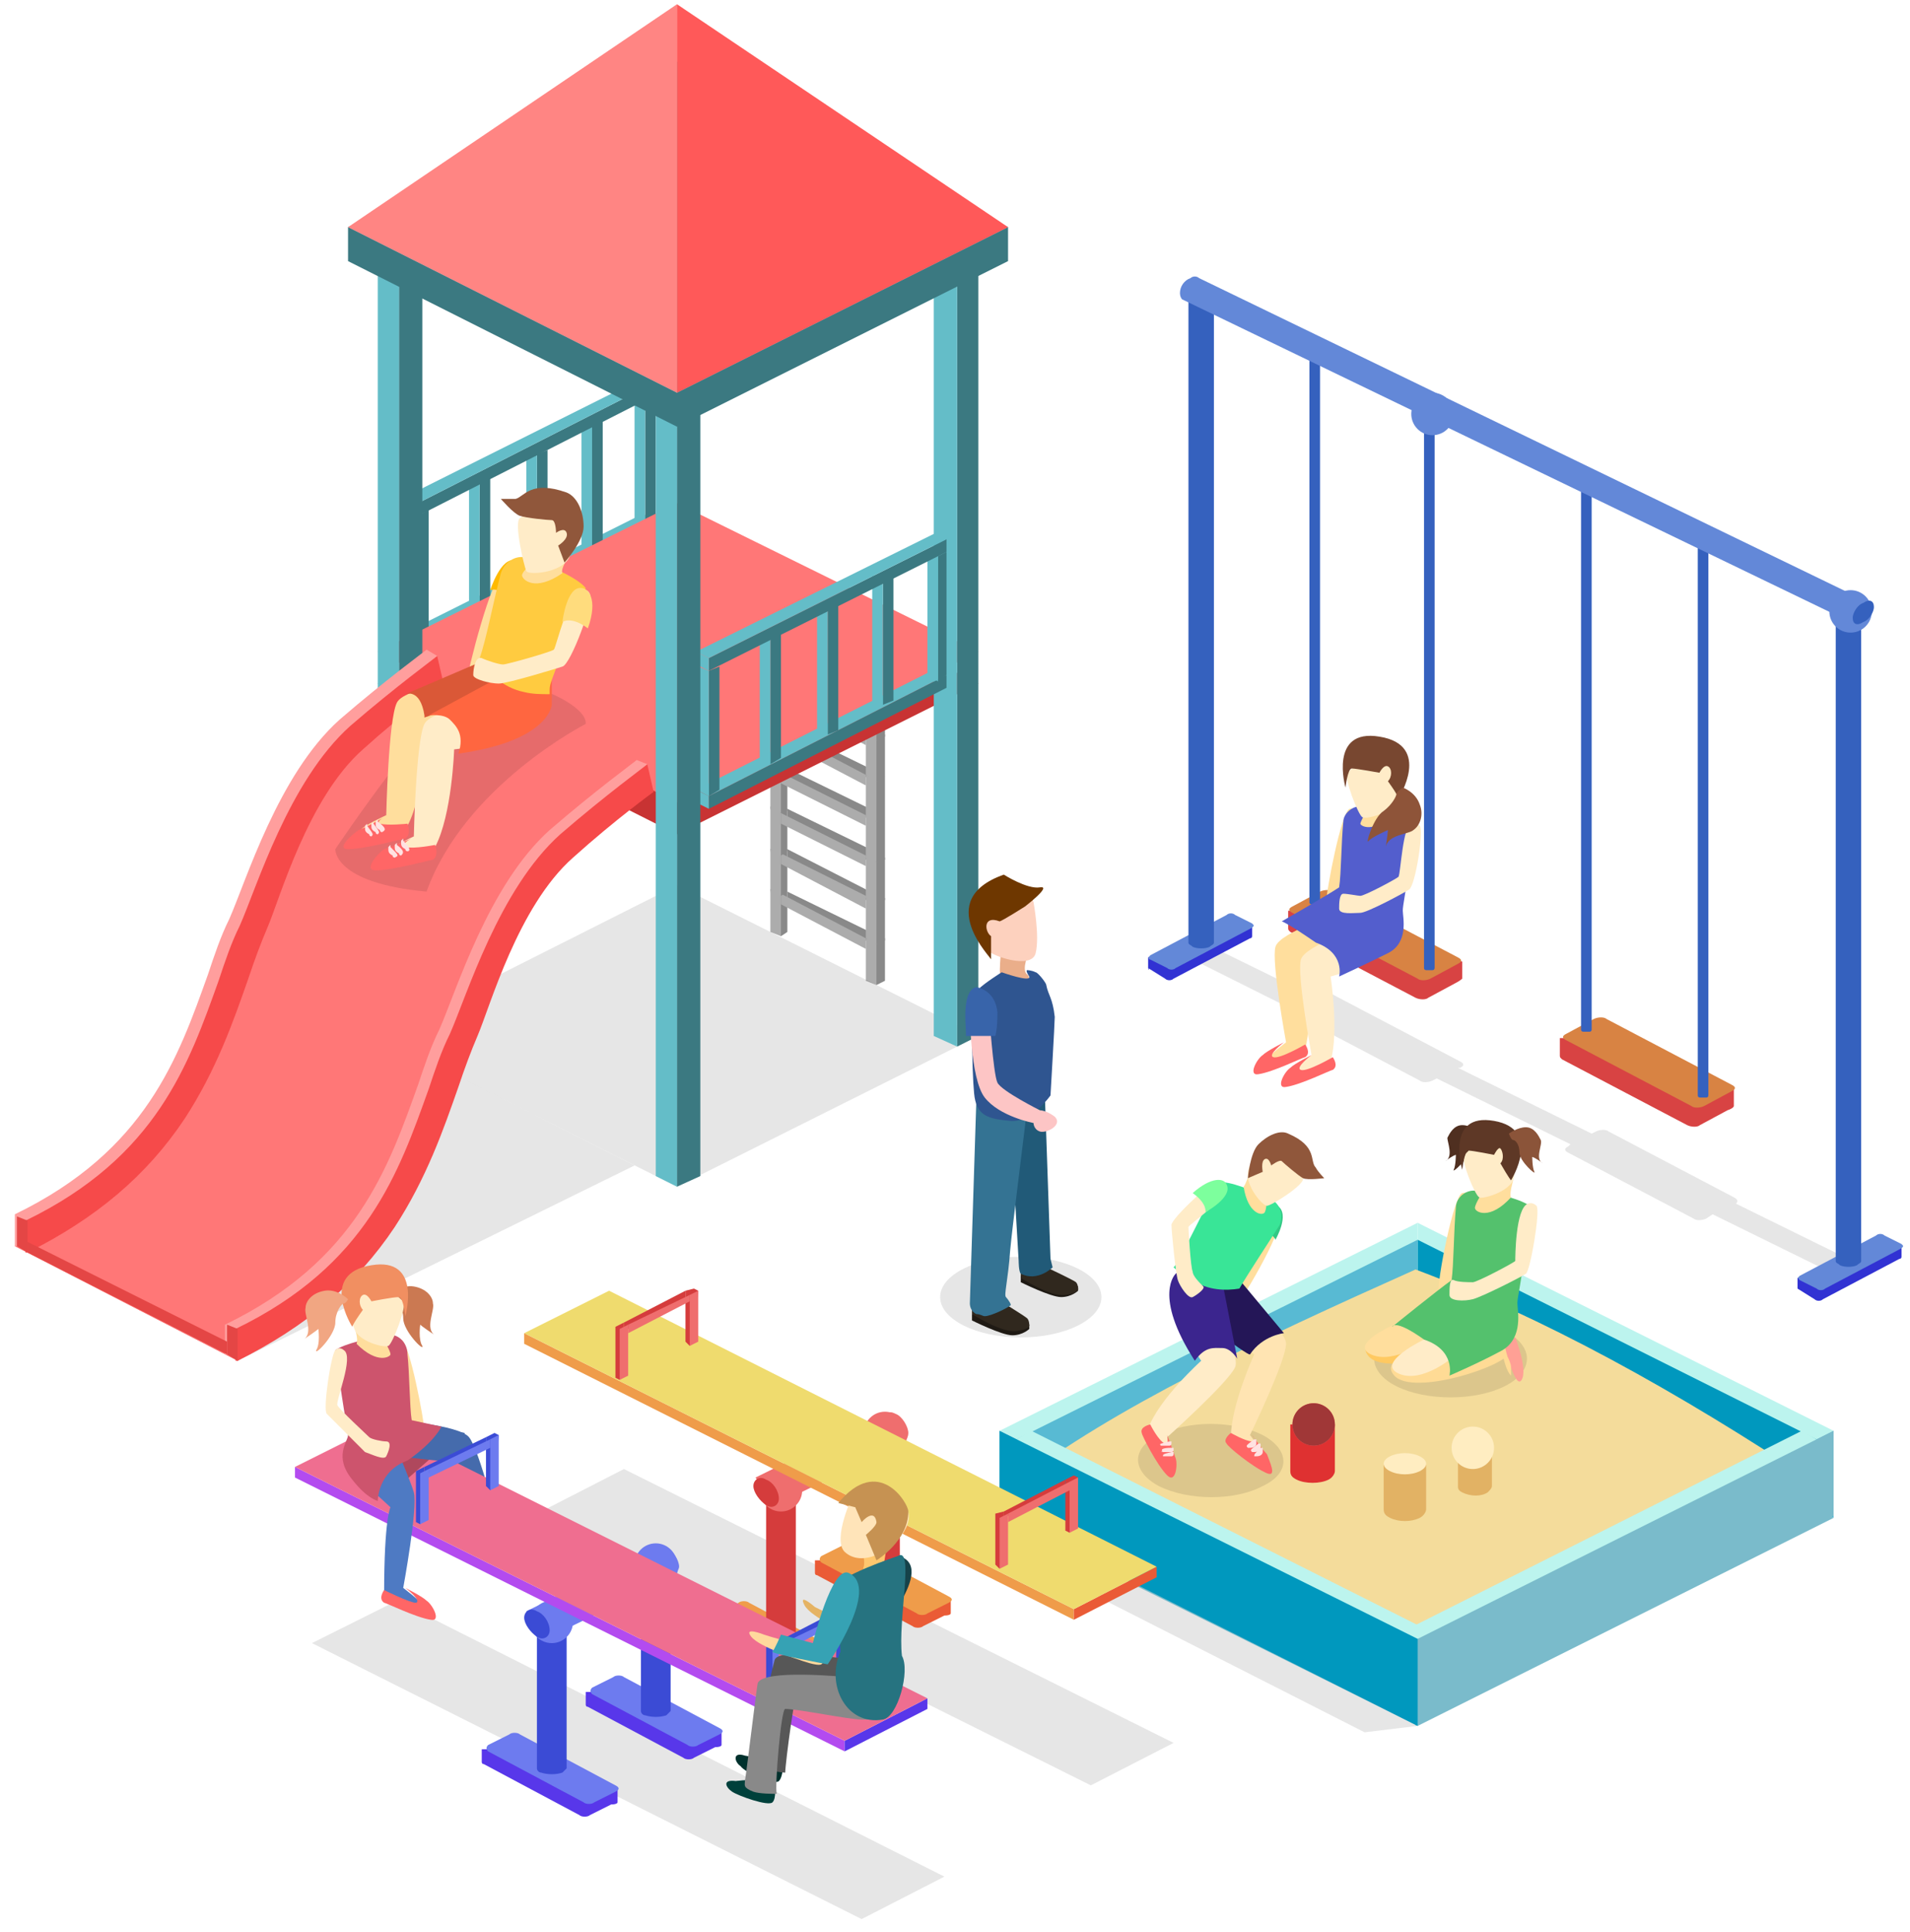 <svg xmlns="http://www.w3.org/2000/svg" width="90" height="91" viewBox="0 0 90 91">
  <g fill="none">
    <g transform="translate(54 13)">
      <g transform="translate(6 2)">
        <g transform="translate(0 26)">
          <path fill="#D84343" d="M8.9,5.1 L8.9,4.3 L2.9,1.9 L2.8,1.9 C2.6,1.8 2.3,1.8 2.2,1.9 L2.1,1.9 L0.7,1.9 L0.7,2.7 L0.7,2.7 C0.7,2.8 0.7,2.8 0.8,2.9 L6.7,6 C6.9,6.1 7.2,6.1 7.3,6 L8.6,5.3 C8.8,5.2 8.9,5.1 8.9,5.1 Z"/>
          <path fill="#D88343" d="M8.7,4.4 L7.4,5.1 C7.2,5.2 6.9,5.2 6.8,5.1 L0.9,2 C0.7,1.9 0.7,1.8 0.9,1.7 L2.2,1 C2.4,0.9 2.7,0.9 2.8,1 L8.7,4.1 C8.9,4.2 8.9,4.3 8.7,4.4 Z"/>
        </g>
        <g transform="translate(6 4)">
          <path fill="#3561BE" d="M1.6,0.5 L1.6,26.6 C1.6,26.6 1.6,26.7 1.5,26.7 C1.4,26.7 1.3,26.7 1.2,26.7 C1.2,26.7 1.1,26.7 1.1,26.6 L1.1,0.5 L1.6,0.5 Z"/>
          <ellipse cx="1.5" cy=".5" fill="#6388D8" rx="1" ry="1"/>
        </g>
        <g transform="translate(1)">
          <path fill="#3561BE" d="M1.2,1.4 L1.2,27.5 C1.2,27.5 1.2,27.6 1.1,27.6 C1,27.6 0.9,27.6 0.8,27.6 C0.8,27.6 0.7,27.6 0.7,27.5 L0.7,1.4 L1.2,1.4 Z"/>
          <path fill="#6388D8" d="M0.9,1.4 C1,1.4 1.1,1.4 1.2,1.4 C1.3,1.4 1.3,1.5 1.2,1.5 C1.1,1.5 1,1.5 0.9,1.5 C0.8,1.5 0.8,1.4 0.9,1.4 Z"/>
        </g>
      </g>
      <g transform="translate(1 8)">
        <g transform="translate(0 23)">
          <path fill="#D84343" d="M26.7,8.1 L26.7,7.3 L20.7,4.9 L20.6,4.9 C20.4,4.8 20.1,4.8 20,4.9 L19.9,4.9 L18.5,4.9 L18.5,5.7 L18.5,5.7 C18.5,5.8 18.5,5.8 18.6,5.9 L24.5,9 C24.7,9.1 25,9.1 25.1,9 L26.4,8.3 C26.7,8.2 26.7,8.1 26.7,8.1 Z"/>
          <path fill="#D88343" d="M26.6,7.4 L25.3,8.1 C25.1,8.2 24.8,8.2 24.7,8.1 L18.8,5 C18.6,4.9 18.6,4.8 18.8,4.7 L20.1,4 C20.3,3.9 20.6,3.9 20.7,4 L26.6,7.1 C26.8,7.2 26.8,7.3 26.6,7.4 Z"/>
          <path fill="#000" d="M5.8,3.5 L5.8,3.5 L0.8,1 L1.9,0.5 L7,3 L7.3,2.9 C7.5,2.8 7.8,2.8 7.9,2.9 L13.8,6 C14,6.1 14,6.2 13.8,6.3 L13.7,6.3 L20,9.4 L20.2,9.3 C20.4,9.2 20.7,9.2 20.8,9.3 L26.7,12.4 C26.9,12.5 26.9,12.6 26.8,12.7 L32.7,15.6 L31.6,16.1 L25.7,13.2 L25.4,13.4 C25.2,13.5 24.9,13.5 24.8,13.4 L18.9,10.3 C18.7,10.2 18.7,10.1 18.9,10 L19,9.9 L12.7,6.8 L12.5,6.9 C12.3,7 12,7 11.9,6.9 L6,3.8 C5.6,3.7 5.6,3.6 5.8,3.5 Z" opacity=".1"/>
        </g>
        <g transform="translate(24 3)">
          <path fill="#3561BE" d="M1.5,1.5 L1.5,27.6 C1.5,27.6 1.5,27.7 1.4,27.7 C1.3,27.7 1.2,27.7 1.1,27.7 C1.1,27.7 1,27.7 1,27.6 L1,1.5 L1.5,1.5 Z"/>
          <path fill="#6388D8" d="M1.2,1.4 C1.3,1.4 1.4,1.4 1.5,1.4 C1.6,1.4 1.6,1.5 1.5,1.5 C1.4,1.5 1.3,1.5 1.2,1.5 C1.1,1.5 1.1,1.4 1.2,1.4 Z"/>
        </g>
        <g transform="translate(19)">
          <path fill="#3561BE" d="M1,1.4 L1,27.5 C1,27.5 1,27.6 0.9,27.6 C0.8,27.6 0.7,27.6 0.6,27.6 C0.6,27.6 0.5,27.6 0.5,27.5 L0.5,1.4 L1,1.4 Z"/>
          <path fill="#6388D8" d="M0.7,1.3 C0.8,1.3 0.9,1.3 1,1.3 C1.1,1.3 1.1,1.4 1,1.4 C0.9,1.4 0.8,1.4 0.7,1.4 C0.6,1.4 0.6,1.4 0.7,1.3 Z"/>
        </g>
      </g>
      <g transform="translate(30 15)">
        <g transform="translate(0 30)">
          <path fill="#3132D3" d="M0.7,2.7 L0.7,2.2 L4.3,0.7 L4.3,0.7 C4.4,0.6 4.6,0.6 4.7,0.7 L4.7,0.7 L5.6,0.7 L5.6,1.2 L5.6,1.2 C5.6,1.2 5.6,1.3 5.5,1.3 L1.9,3.2 C1.8,3.3 1.6,3.3 1.5,3.2 L0.7,2.7 C0.7,2.8 0.7,2.7 0.7,2.7 Z"/>
          <path fill="#6388D8" d="M0.8,2.3 L1.6,2.7 C1.7,2.8 1.9,2.8 2,2.7 L5.6,0.8 C5.7,0.7 5.7,0.7 5.6,0.6 L4.8,0.2 C4.7,0.1 4.5,0.1 4.4,0.2 L0.8,2.1 C0.7,2.2 0.7,2.2 0.8,2.3 Z"/>
        </g>
        <g transform="translate(2)">
          <path fill="#3561BE" d="M1.7,0.8 L1.7,31.4 C1.7,31.5 1.6,31.5 1.5,31.6 C1.3,31.7 0.9,31.7 0.7,31.6 C0.6,31.5 0.5,31.5 0.5,31.4 L0.5,0.8 L1.7,0.8 Z"/>
          <ellipse cx="1.2" cy=".8" fill="#6388D8" rx="1" ry="1"/>
        </g>
      </g>
      <g transform="translate(0 30)">
        <path fill="#3132D3" d="M0.1,2.6 L0.1,2.1 L3.7,0.6 L3.7,0.6 C3.8,0.5 4,0.5 4.1,0.6 L4.1,0.6 L5,0.6 L5,1.1 L5,1.1 C5,1.1 5,1.2 4.9,1.2 L1.3,3.1 C1.2,3.2 1,3.2 0.9,3.1 L0.1,2.6 C0.2,2.7 0.1,2.7 0.1,2.6 Z"/>
        <path fill="#6388D8" d="M0.2,2.2 L1,2.6 C1.1,2.7 1.3,2.7 1.4,2.6 L5,0.7 C5.1,0.6 5.1,0.6 5,0.5 L4.2,0.1 C4.1,0 3.9,0 3.8,0.1 L0.2,2 C0.1,2.1 0.1,2.2 0.2,2.2 Z"/>
      </g>
      <g transform="translate(2)">
        <path fill="#3561BE" d="M1.2,0.8 L1.2,31.4 C1.2,31.5 1.1,31.5 1,31.6 C0.8,31.7 0.4,31.7 0.2,31.6 C0.1,31.5 0,31.5 0,31.4 L0,0.8 L1.2,0.8 Z"/>
        <path fill="#6388D8" d="M0.2,0.6 C0.4,0.5 0.8,0.5 1,0.6 C1.2,0.7 1.2,0.9 1,1 C0.8,1.1 0.4,1.1 0.2,1 C0,0.9 0,0.7 0.2,0.6 Z"/>
      </g>
      <g transform="translate(1)">
        <path fill="#6388D8" d="M0.6,0.8 C0.6,0.5 0.8,0.2 1.1,0.1 C1.2,-1.13683368e-13 1.4,-1.13683368e-13 1.5,0.1 L1.5,0.1 L33.1,15.4 L32.4,16.4 L0.7,1.1 L0.7,1.1 C0.7,1.1 0.6,1 0.6,0.8 Z"/>
        <path fill="#3561BE" d="M32.3,16.1 C32.3,16.4 32.5,16.5 32.8,16.3 C33.1,16.2 33.3,15.8 33.3,15.6 C33.3,15.3 33.1,15.2 32.8,15.4 C32.5,15.5 32.3,15.9 32.3,16.1 Z"/>
      </g>
      <g transform="translate(5 21)">
        <path fill="#FFDE9D" d="M4.6,4.1 C4.2,4.2 3.5,8 3.5,8.4 C3.6,8.8 4,9.3 4,9.3 C4,9.3 6.7,3.7 4.6,4.1 Z"/>
        <g transform="translate(0 9)">
          <path fill="#FFDE9D" d="M3.2,2.2 L2.5,2.4 C2.5,2.4 2.9,5 2.5,6.4 C1.6,6.9 0.7,7.1 0.7,6.9 C0.8,6.7 1.6,6.1 1.6,6.1 C1.6,6.1 0.9,2.3 1.1,1.6 C1.3,0.9 4.2,1.13686838e-13 4.2,1.13686838e-13 L3.2,2.2 Z"/>
          <path fill="#F66" d="M2.5,6.2 C2.5,6.2 2.8,6.6 2.5,6.8 C2.4,6.8 1,7.5 0.3,7.6 C-0.2,7.7 0.2,6.9 0.5,6.7 C0.7,6.5 1.5,6.1 1.5,6.1 C1.5,6.1 0.7,6.7 1,6.8 C1.3,6.9 2.5,6.2 2.5,6.2 Z"/>
        </g>
        <g transform="translate(1 9)">
          <path fill="#FFECC8" d="M3.4,2.8 L2.7,3 C2.7,3 3.1,5.6 2.7,7 C1.8,7.5 0.9,7.7 0.9,7.5 C1,7.3 1.8,6.7 1.8,6.7 C1.8,6.7 1.1,2.9 1.3,2.2 C1.5,1.5 4.4,0.6 4.4,0.6 L3.4,2.8 Z"/>
          <path fill="#F66" d="M2.8,6.8 C2.8,6.8 3.1,7.2 2.8,7.4 C2.7,7.4 1.3,8.1 0.6,8.2 C0.1,8.3 0.5,7.5 0.8,7.3 C1,7.1 1.8,6.7 1.8,6.7 C1.8,6.7 1,7.3 1.3,7.4 C1.6,7.5 2.8,6.8 2.8,6.8 Z"/>
        </g>
        <path fill="#535ECD" d="M5.2,4 C6,4.1 7.3,4.4 7.7,4.7 C7.2,8.4 7.1,8.6 7.1,8.9 C7.1,9.2 7.4,10.4 6.4,10.9 C5.4,11.4 4.1,12 4.1,12 C4.1,12 4.4,10.9 3,10.4 C1.7,9.5 1.4,9.4 1.4,9.4 C1.4,9.4 3.5,8.2 4.1,7.8 C4.2,7.2 4.2,5.6 4.3,4.7 C4.3,4.3 4.8,3.9 5.2,4 Z"/>
        <path fill="#FFDE9D" d="M6.8,3.5 C6.8,3.5 6.6,4.1 6.7,4.3 C5.7,5.3 5.1,4.9 5.1,4.8 C5.1,4.7 5.5,4 5.5,4 L5.4,3.1 L6.8,3.5 Z"/>
        <path fill="#FFECC8" d="M4.5,2.4 C4.3,2.6 5,4.4 5.2,4.5 C5.4,4.6 6.6,4.3 6.8,3.7 C7.1,3 7.2,-0.2 4.5,2.4 Z"/>
        <path fill="#784730" d="M6,2.4 C6,2.4 6.2,2 6.4,2.1 C6.6,2.2 6.6,2.6 6.4,2.8 C6.9,3.5 6.9,3.6 6.9,3.6 C6.9,3.6 8.5,1.1 6,0.7 C3.6,0.3 4.4,3.1 4.4,3.1 C4.4,3.1 4.5,2.2 4.7,2.2 C4.9,2.2 6,2.4 6,2.4 Z"/>
        <path fill="#FFECC8" d="M7.5,4.8 C7.5,4.8 7.7,4.7 7.9,4.9 C8.1,5.1 7.7,7.7 7.4,7.9 C7.1,8.1 5.4,9 5.1,9 C4.8,9 4.1,9.1 4.1,8.8 C4.1,8.6 4.1,8.1 4.3,8.1 C4.5,8.1 5,8.2 5.1,8.2 C5.3,8.2 6.8,7.4 6.9,7.3 C7,7.1 7.1,4.9 7.5,4.8 Z"/>
        <path fill="#8E5439" d="M7.1,3.1 C7.1,3.1 7.7,3.3 7.9,3.9 C8.1,4.4 7.9,4.9 7.6,5.1 C7.4,5.3 6.4,5.3 6.3,5.9 C6.4,5.2 6.4,5.1 6.4,5.1 C6.4,5.1 5.7,5.4 5.5,5.6 C5.3,5.9 5.7,4.5 6.2,4.2 C6.6,3.9 6.8,3.5 6.8,3.4 C6.8,3.3 7.1,3.1 7.1,3.1 Z"/>
      </g>
    </g>
    <g transform="translate(36 26)">
      <g transform="translate(0 15)">
        <g fill="#898989">
          <polygon points="5.2 5 5.3 5.4 5.7 5.2 5.7 3.2 5.2 3"/>
          <polygon points=".6 2.7 .8 3.1 1.1 2.9 1.1 1 .6 .7 .3 .9"/>
          <polygon points="1.1 1 1.1 1.5 5.2 3.5 5.2 3"/>
        </g>
        <g fill="#ACACAC">
          <polygon points="4.8 5.2 5.3 5.4 5.3 3.4 4.8 3.2"/>
          <polygon points=".3 2.9 .8 3.1 .8 1.1 .3 .9"/>
          <polygon points=".8 1.1 .8 1.6 4.8 3.7 4.8 3.2"/>
        </g>
      </g>
      <g transform="translate(0 13)">
        <g fill="#898989">
          <polygon points="5.2 5.1 5.3 5.5 5.7 5.3 5.7 3.3 5.2 3.1"/>
          <polygon points=".6 2.8 .8 3.2 1.1 3 1.1 1 .6 .8 .3 1"/>
          <polygon points="1.1 1 1.1 1.5 5.2 3.6 5.2 3.1"/>
        </g>
        <g fill="#ACACAC" transform="translate(0 1)">
          <polygon points="4.8 4.2 5.3 4.5 5.3 2.5 4.8 2.2"/>
          <polygon points=".3 1.9 .8 2.2 .8 .2 .3 0"/>
          <polygon points=".8 .2 .8 .7 4.8 2.8 4.8 2.2"/>
        </g>
      </g>
      <g transform="translate(0 11)">
        <g fill="#898989">
          <polygon points="5.2 5.1 5.3 5.6 5.7 5.4 5.7 3.4 5.2 3.1"/>
          <polygon points=".6 2.8 .8 3.3 1.1 3.1 1.1 1.1 .6 .9 .3 1"/>
          <polygon points="1.1 1.1 1.1 1.6 5.2 3.7 5.2 3.1"/>
        </g>
        <g fill="#ACACAC" transform="translate(0 1)">
          <polygon points="4.8 4.3 5.3 4.6 5.3 2.6 4.8 2.3"/>
          <polygon points=".3 2 .8 2.3 .8 .3 .3 0"/>
          <polygon points=".8 .3 .8 .8 4.8 2.8 4.8 2.3"/>
        </g>
      </g>
      <g transform="translate(0 9)">
        <g fill="#898989">
          <polygon points="5.2 5.2 5.3 5.6 5.7 5.5 5.7 3.5 5.2 3.2"/>
          <polygon points=".6 2.9 .8 3.3 1.1 3.2 1.1 1.2 .6 .9 .3 1.1"/>
          <polygon points="1.1 1.2 1.1 1.7 5.2 3.7 5.2 3.2"/>
        </g>
        <g fill="#ACACAC" transform="translate(0 1)">
          <polygon points="4.8 4.4 5.3 4.6 5.3 2.7 4.8 2.4"/>
          <polygon points=".3 2.1 .8 2.3 .8 .4 .3 .1"/>
          <polygon points=".8 .4 .8 .9 4.8 2.9 4.8 2.4"/>
        </g>
      </g>
      <g transform="translate(0 8)">
        <g fill="#898989">
          <polygon points="5.2 4.3 5.3 4.7 5.7 4.5 5.7 2.6 5.2 2.3"/>
          <polygon points=".6 2 .8 2.4 1.1 2.3 1.1 .3 .6 0 .3 .2"/>
          <polygon points="1.1 .3 1.1 .8 5.2 2.8 5.2 2.3"/>
        </g>
        <g fill="#ACACAC">
          <polygon points="4.8 4.5 5.3 4.7 5.3 2.7 4.8 2.5"/>
          <polygon points=".3 2.2 .8 2.4 .8 .4 .3 .2"/>
          <polygon points=".8 .4 .8 .9 4.8 3 4.8 2.5"/>
        </g>
      </g>
      <g transform="translate(0 6)">
        <g fill="#898989">
          <polygon points="5.2 4.4 5.3 4.8 5.7 4.6 5.7 2.6 5.2 2.4"/>
          <polygon points=".6 2.1 .8 2.5 1.1 2.3 1.1 .3 .6 .1 .3 .3"/>
          <polygon points="1.1 .3 1.1 .9 5.2 2.9 5.2 2.4"/>
        </g>
        <g fill="#ACACAC">
          <polygon points="4.8 4.5 5.3 4.8 5.3 2.8 4.8 2.6"/>
          <polygon points=".3 2.2 .8 2.5 .8 .5 .3 .3"/>
          <polygon points=".8 .5 .8 1 4.8 3.1 4.8 2.6"/>
        </g>
      </g>
      <g transform="translate(0 4)">
        <g fill="#898989">
          <polygon points="5.2 4.4 5.3 4.9 5.7 4.7 5.7 2.7 5.2 2.5"/>
          <polygon points=".6 2.2 .8 2.6 1.1 2.4 1.1 .4 .6 .2 .3 .3"/>
          <polygon points="1.1 .4 1.1 .9 5.2 3 5.2 2.5"/>
        </g>
        <g fill="#ACACAC">
          <polygon points="4.8 4.6 5.3 4.9 5.3 2.9 4.8 2.6"/>
          <polygon points=".3 2.3 .8 2.6 .8 .6 .3 .3"/>
          <polygon points=".8 .6 .8 1.1 4.8 3.1 4.8 2.6"/>
        </g>
      </g>
      <g transform="translate(0 2)">
        <g fill="#898989">
          <polygon points="5.2 4.5 5.3 4.9 5.7 4.8 5.7 2.8 5.2 2.5"/>
          <polygon points=".6 2.2 .8 2.7 1.1 2.5 1.1 .5 .6 .2 .3 .4"/>
          <polygon points="1.1 .5 1.1 1 5.2 3 5.2 2.5"/>
        </g>
        <g fill="#ACACAC">
          <polygon points="4.8 4.7 5.3 4.9 5.3 3 4.8 2.7"/>
          <polygon points=".3 2.4 .8 2.7 .8 .7 .3 .4"/>
          <polygon points=".8 .7 .8 1.2 4.8 3.2 4.8 2.7"/>
        </g>
      </g>
      <g fill="#898989">
        <polygon points="5.2 4.6 5.3 5 5.7 4.8 5.7 2.9 5.2 2.6"/>
        <polygon points=".6 2.3 .8 2.7 1.1 2.6 1.1 .6 .6 .3 .3 .5"/>
        <polygon points="1.1 .6 1.1 1.1 5.2 3.1 5.2 2.6"/>
      </g>
      <g fill="#ACACAC">
        <polygon points="4.8 4.8 5.3 5 5.3 3 4.8 2.8"/>
        <polygon points=".3 2.5 .8 2.7 .8 .7 .3 .5"/>
        <polygon points=".8 .7 .8 1.3 4.8 3.3 4.8 2.8"/>
      </g>
    </g>
    <polygon fill="#000" points="11.2 64.1 29.9 54.9 19.4 49.6 .8 58.7" opacity=".1"/>
    <g transform="translate(18 17)">
      <g transform="translate(0 7)">
        <polygon fill="#3B7981" points="1.7 6.7 12.9 1.1 12.9 .5 1.7 6.1"/>
        <polygon fill="#64BDC8" points="12.9 .5 1.7 6.1 1.1 5.8 12.3 .2"/>
        <polygon fill="#64BDC8" points="1.1 5.8 1.1 6.4 1.7 6.7 1.7 6.1"/>
      </g>
      <g transform="translate(0 7)">
        <polygon fill="#3B7981" points="1.7 6.1 2.2 5.9 2.2 0 1.7 .3"/>
        <polygon fill="#64BDC8" points="1.2 5.9 1.7 6.1 1.7 .3 1.2 0"/>
      </g>
      <g transform="translate(11 1)">
        <polygon fill="#3B7981" points="1.4 6.7 1.9 6.5 1.9 .6 1.4 .9"/>
        <polygon fill="#64BDC8" points=".9 6.5 1.4 6.7 1.4 .9 .9 .6"/>
      </g>
      <g transform="translate(9 2)">
        <polygon fill="#3B7981" points=".9 6.9 1.4 6.7 1.4 .8 .9 1"/>
        <polygon fill="#64BDC8" points=".4 6.7 .9 6.9 .9 1 .4 .8"/>
      </g>
      <g transform="translate(6 4)">
        <polygon fill="#3B7981" points="1.3 6.3 1.8 6 1.8 .2 1.3 .4"/>
        <polygon fill="#64BDC8" points=".8 6 1.3 6.3 1.3 .4 .8 .2"/>
      </g>
      <g transform="translate(3 5)">
        <polygon fill="#3B7981" points="1.6 6.6 2.1 6.4 2.1 .5 1.6 .7"/>
        <polygon fill="#64BDC8" points="1.1 6.4 1.6 6.6 1.6 .7 1.1 .5"/>
      </g>
      <polygon fill="#3B7981" points="1.7 7.3 12.9 1.6 12.9 1 1.7 6.7"/>
      <polygon fill="#64BDC8" points="12.9 1 1.7 6.7 1.1 6.4 12.3 .8"/>
      <polygon fill="#64BDC8" points="1.1 6.4 1.1 7 1.7 7.3 1.7 6.7"/>
    </g>
    <polygon fill="#000" points="17.8 48.8 31.9 55.9 46.1 48.8 31.9 41.7" opacity=".1"/>
    <g transform="translate(17 23)">
      <polygon fill="#C83333" points=".8 9.2 14.9 16.3 29.1 9.2 14.9 2.1"/>
      <polygon fill="#F77" points=".8 7.7 14.9 14.8 29.1 7.7 14.9 .7"/>
    </g>
    <g transform="translate(44 11)">
      <polygon fill="#3B7981" points="1.1 38.3 2.1 37.8 2.1 .8 1.1 1.3"/>
      <polygon fill="#C6EFDD" points="0 .8 1.1 1.3 2.1 .8 1.1 .2"/>
      <polygon fill="#64BDC8" points="0 37.8 1.1 38.3 1.1 1.3 0 .8"/>
    </g>
    <g transform="translate(32 25)">
      <g transform="translate(0 6)">
        <polygon fill="#3B7981" points="1.4 7.1 12.6 1.4 12.6 .8 1.4 6.5"/>
        <polygon fill="#64BDC8" points="12.6 .8 1.4 6.5 .8 6.2 12.1 .5"/>
        <polygon fill="#64BDC8" points=".8 6.2 .8 6.8 1.4 7.1 1.4 6.5"/>
      </g>
      <g transform="translate(0 6)">
        <polygon fill="#3B7981" points="1.4 6.5 1.9 6.2 1.9 .4 1.4 .6"/>
        <polygon fill="#64BDC8" points=".9 6.2 1.4 6.5 1.4 .6 .9 .4"/>
      </g>
      <g transform="translate(11 1)">
        <polygon fill="#3B7981" points="1.2 6.1 1.6 5.8 1.6 0 1.2 .2"/>
        <polygon fill="#64BDC8" points=".7 5.8 1.2 6.1 1.2 .2 .7 0"/>
      </g>
      <g transform="translate(8 2)">
        <polygon fill="#3B7981" points="1.6 6.2 2.1 6 2.1 .1 1.6 .4"/>
        <polygon fill="#64BDC8" points="1.1 6 1.6 6.2 1.6 .4 1.1 .1"/>
      </g>
      <g transform="translate(6 3)">
        <polygon fill="#3B7981" points="1 6.6 1.5 6.4 1.5 .5 1 .7"/>
        <polygon fill="#64BDC8" points=".5 6.4 1 6.6 1 .7 .5 .5"/>
      </g>
      <g transform="translate(3 4)">
        <polygon fill="#3B7981" points="1.3 7 1.8 6.7 1.8 .8 1.3 1.1"/>
        <polygon fill="#64BDC8" points=".8 6.7 1.3 7 1.3 1.1 .8 .8"/>
      </g>
      <polygon fill="#3B7981" points="1.4 6.6 12.6 1 12.6 .4 1.4 6"/>
      <polygon fill="#64BDC8" points="12.6 .4 1.4 6 .8 5.7 12.1 .1"/>
      <polygon fill="#64BDC8" points=".8 5.7 .8 6.3 1.4 6.6 1.4 6"/>
    </g>
    <g transform="translate(30 17)">
      <polygon fill="#3B7981" points="1.9 38.9 3 38.4 3 1.3 1.9 1.9"/>
      <polygon fill="#C6EFDD" points=".9 1.3 1.9 1.9 3 1.3 1.9 .8"/>
      <polygon fill="#64BDC8" points=".9 38.4 1.9 38.9 1.9 1.9 .9 1.3"/>
    </g>
    <g transform="translate(17 11)">
      <polygon fill="#3B7981" points="1.8 38.3 2.9 37.8 2.9 .8 1.8 1.3"/>
      <polygon fill="#C6EFDD" points=".8 .8 1.8 1.3 2.9 .8 1.8 .2"/>
      <polygon fill="#64BDC8" points=".8 37.8 1.8 38.3 1.8 1.3 .8 .8"/>
    </g>
    <g transform="translate(0 30)">
      <path fill="#F77" d="M11.2,34.1 L0.7,28.7 C0.7,28.7 7.5,24.2 8.9,20.2 C10.2,16.2 11.5,6.1 20.4,1.9 C30.6,6.9 30.6,6.9 30.6,6.9 C30.6,6.9 27.5,8.7 25.3,11.6 C23.7,13.7 23.1,16.9 22.4,18.4 C20.5,22 18.5,27.8 17.5,28.6 C16.5,29.6 11.2,34.1 11.2,34.1 Z"/>
      <path fill="#F77" d="M11.2,34.1 L0.7,28.7 C0.7,28.7 7.5,24.2 8.9,20.2 C10.2,16.2 11.5,6.1 20.4,1.9 C30.6,6.9 30.6,6.9 30.6,6.9 C30.6,6.9 27.6,8.5 25.5,11.4 C23.9,13.5 23.2,16.9 22.4,18.4 C20.5,22 18.5,27.8 17.5,28.6 C16.5,29.6 11.2,34.1 11.2,34.1 Z"/>
      <path fill="#FF9E9D" d="M10.7,33.8 C13.9,32.2 16.3,30.2 18.1,27.5 C19.6,25.2 20.4,22.9 21.1,20.9 C21.4,20 21.7,19.2 22,18.5 C22.6,17.1 23.9,12.4 26.5,10.1 C28.5,8.3 30.3,7 30.3,7 L30.5,6 L30,5.8 C29.9,5.9 28.1,7.2 25.9,9.1 C23,11.7 21.5,16.7 20.7,18.5 C20.3,19.3 20,20.2 19.7,21.1 C18.3,25 16.8,29.4 10.6,32.4 L10.6,33.8 L10.7,33.8 Z"/>
      <path fill="#F64A4A" d="M11.2,34.1 C14.4,32.5 16.8,30.5 18.6,27.8 C20.1,25.5 20.9,23.2 21.6,21.2 C21.9,20.3 22.2,19.5 22.5,18.8 C23.1,17.4 24.4,12.7 27,10.4 C29,8.6 30.8,7.3 30.8,7.3 L30.5,6 C30.4,6.1 28.6,7.4 26.4,9.3 C23.5,11.9 22,16.9 21.2,18.7 C20.8,19.5 20.5,20.4 20.2,21.3 C18.8,25.2 17.3,29.6 11.1,32.6 L11.1,34.1 L11.2,34.1 Z"/>
      <path fill="#FF9E9D" d="M0.8,28.7 C4,27.1 6.4,25.1 8.2,22.4 C9.7,20.1 10.5,17.8 11.2,15.8 C11.5,14.9 11.8,14.1 12.1,13.4 C12.7,12 14,7.3 16.6,5 C18.6,3.2 20.4,1.9 20.4,1.9 L20.6,0.9 L20.1,0.6 C20,0.7 18.2,2 16,3.9 C13.1,6.5 11.6,11.5 10.8,13.3 C10.4,14.1 10.1,15 9.8,15.9 C8.4,19.8 6.9,24.2 0.7,27.2 L0.7,28.7 L0.8,28.7 Z"/>
      <path fill="#F64A4A" d="M1.3,29 C4.5,27.4 6.9,25.4 8.7,22.7 C10.2,20.4 11,18.1 11.7,16.1 C12,15.2 12.3,14.4 12.6,13.7 C13.2,12.3 14.5,7.6 17.1,5.3 C19.1,3.5 20.9,2.2 20.9,2.2 L20.6,0.9 C20.5,1 18.7,2.3 16.5,4.2 C13.6,6.8 12.1,11.8 11.3,13.6 C10.9,14.4 10.6,15.3 10.3,16.2 C8.9,20.1 7.4,24.5 1.2,27.5 L1.2,29 L1.3,29 Z"/>
      <polygon fill="#E44645" points=".8 27.3 1.3 27.5 1.3 29 .8 28.7"/>
      <polygon fill="#E44645" points="11.2 32.6 10.7 32.4 10.7 33.8 11.2 34.1"/>
      <polygon fill="#E44645" points="10.7 33.8 1.3 29 1.3 28.5 10.7 33.2"/>
    </g>
    <g transform="translate(16)">
      <g transform="translate(0 2)">
        <polygon fill="#3B7981" points=".4 10.3 15.9 18.1 31.5 10.3 31.5 8.7 15.9 2.5 .4 8.7"/>
        <polygon fill="#5FC6D5" points=".4 8.7 15.9 16.5 31.5 8.7 15.9 .9"/>
      </g>
      <polygon fill="#FF5959" points="15.9 18.5 15.9 .2 31.5 10.7"/>
      <polygon fill="#FF8583" points=".4 10.7 15.9 .2 15.9 18.5"/>
    </g>
    <g transform="translate(15 22)">
      <path fill="#000" d="M12.6,12.1 C12.6,12.1 6.9,15 5.1,20 C0.7,19.6 0.8,18 0.8,18 C0.8,18 5.7,10.7 7.4,10.2 C9.1,9.6 12.7,11.1 12.6,12.1 Z" opacity=".1"/>
      <g transform="translate(1)">
        <g transform="translate(0 5)">
          <g transform="translate(0 5)">
            <path fill="#FFDE9D" d="M4.9,2.2 L4.1,2.3 C4.1,2.3 4,5.4 3.2,6.9 C2.1,7.3 0.9,7.3 1,7.1 C1.1,6.9 2.2,6.4 2.2,6.4 C2.2,6.4 2.3,1.9 2.7,1.1 C3.1,0.3 6.7,1.13686838e-13 6.7,1.13686838e-13 L4.9,2.2 Z"/>
            <path fill="#F66" d="M3.2,6.8 C3.2,6.8 3.4,7.3 3.1,7.5 C3,7.5 1.2,8 0.4,8 C-0.2,8 0.6,7.3 0.9,7.1 C1.2,7 2.1,6.5 2.1,6.5 C2.1,6.5 1.7,6.7 1.9,6.8 C2.3,6.9 3.2,6.8 3.2,6.8 Z"/>
          </g>
          <g transform="translate(1 6)">
            <path fill="#FFECC8" d="M5.2,2.2 L4.4,2.3 C4.4,2.3 4.3,5.4 3.5,6.9 C2.4,7.3 1.2,7.3 1.3,7.1 C1.4,6.9 2.5,6.4 2.5,6.4 C2.5,6.4 2.6,1.9 3,1.1 C3.4,0.3 7,1.13686838e-13 7,1.13686838e-13 L5.2,2.2 Z"/>
            <path fill="#F66" d="M3.5,6.8 C3.5,6.8 3.7,7.3 3.4,7.5 C3.3,7.5 1.5,8 0.7,8 C0.1,8 0.8,7.2 1.1,7 C1.4,6.9 2.4,6.5 2.4,6.5 C2.4,6.5 1.9,6.7 2.1,6.9 C2.5,7 3.5,6.8 3.5,6.8 Z"/>
          </g>
          <path fill="#FFDE9D" d="M7.7,0 C7.2,0 6,4.7 6,5.1 C6,5.5 6.4,5.2 6.4,5.2 C6.4,5.2 10.2,0 7.7,0 Z"/>
        </g>
        <path fill="#DA5837" d="M7.3,8.9 L3.1,10.7 C3.1,10.7 3.8,10.4 4,11.7 C4,11.8 4,11.8 4,11.8 L8.6,10.2 L8.7,8.6 L7.3,8.9 Z"/>
        <path fill="#FFBA00" d="M8.3,4.4 C8.6,4.5 9,5.1 8.2,6.3 C7.5,5.6 7.1,5.8 7.1,5.8 C7.1,5.8 7.6,4.2 8.3,4.4 Z"/>
        <path fill="#FF6640" d="M7.9,9.7 L4.2,11.7 C4.2,11.7 4.9,11.6 5.2,11.9 C5.5,12.2 5.9,12.6 5.6,13.5 C9.9,12.9 10,11.2 10,11.2 L10,9.9 L7.9,9.7 Z"/>
        <path fill="#FFCB40" d="M8.7,10.6 C9.1,10.7 9.5,10.7 9.9,10.7 C9.9,10.6 9.9,10.6 9.9,10.5 C9.9,10.1 10.1,9.9 11.6,5.7 C11.2,5.2 9.8,4.6 8.9,4.3 C8.4,4.1 7.8,4.4 7.6,5 C7.3,6.1 6.9,8.2 6.6,9 C7,9.7 7.7,10.4 8.7,10.6 Z"/>
        <path fill="#FFDE9D" d="M10.8,4.2 C10.8,4.2 10.4,4.8 10.5,5 C9.2,5.9 8.6,5.3 8.6,5.1 C8.6,4.9 9.2,4.4 9.2,4.4 L9.2,3.4 L10.8,4.2 Z"/>
        <path fill="#FFECC8" d="M8.5,2.4 C8.2,2.6 8.7,4.7 8.8,4.9 C8.9,5.1 10.4,5 10.8,4.3 C11.2,3.6 12,0.1 8.5,2.4 Z"/>
        <path fill="#90573B" d="M7.6,1.5 C7.6,1.5 8.2,2.2 8.5,2.3 C8.8,2.4 9.8,2.5 10,2.5 C10.2,2.5 10.2,3.1 10.2,3.1 C10.2,3.1 10.6,2.8 10.7,3.1 C10.8,3.4 10.3,3.7 10.3,3.7 L10.6,4.5 C10.6,4.5 11.5,3.5 11.5,2.8 C11.5,2.1 11.2,1.4 10.7,1.2 C9,0.6 8.7,1.4 8.3,1.5 C8.2,1.5 7.6,1.5 7.6,1.5 Z"/>
        <g fill="#FFE2E2" transform="translate(2 17)">
          <path d="M1.2 1.1C1.2 1.1 1.1 1.1 1.1 1 .9.9.9.8.9.7.9.6.9.6.9.6L1 .5 1 .6C1.4 1 1.3 1.1 1.2 1.1 1.3 1.1 1.2 1.1 1.2 1.1zM.9 1.3C.9 1.3.8 1.3.8 1.2.6 1.1.6 1 .6.9.6.8.6.8.6.8L.7.7.7.8C1.1 1.1 1 1.2.9 1.3 1 1.3 1 1.3.9 1.3z"/>
          <path d="M0.6,1.4 C0.6,1.4 0.5,1.4 0.5,1.3 C0.3,1.2 0.3,1.1 0.3,1 C0.3,0.9 0.3,0.9 0.3,0.9 L0.4,0.8 L0.4,0.9 C0.8,1.3 0.8,1.3 0.6,1.4 C0.7,1.4 0.7,1.4 0.6,1.4 Z"/>
        </g>
        <g fill="#FFE2E2" transform="translate(0 16)">
          <path d="M2,1.2 C2,1.2 1.9,1.2 1.9,1.1 C1.7,1 1.7,0.9 1.7,0.8 C1.7,0.7 1.7,0.7 1.7,0.7 L1.8,0.6 L1.8,0.7 C2.2,1 2.2,1.1 2,1.2 C2.1,1.2 2.1,1.2 2,1.2 Z"/>
          <path d="M1.8 1.3C1.8 1.3 1.7 1.3 1.7 1.2 1.5 1.1 1.5 1 1.5.9 1.5.8 1.5.8 1.5.8L1.6.7 1.6.8C1.9 1.2 1.9 1.2 1.8 1.3 1.8 1.3 1.8 1.3 1.8 1.3zM1.5 1.4C1.5 1.4 1.4 1.4 1.4 1.3 1.2 1.2 1.2 1.1 1.2 1 1.2.9 1.2.9 1.2.9L1.3.8 1.3.9C1.6 1.3 1.6 1.3 1.5 1.4 1.5 1.4 1.5 1.4 1.5 1.4z"/>
        </g>
      </g>
      <g transform="translate(7 5)">
        <path fill="#FFECC8" d="M5.4,0.8 C5.4,0.8 5.7,0.7 5.8,1 C6,1.3 4.9,4.3 4.5,4.4 C4.2,4.5 1.9,5.2 1.5,5.2 C1.1,5.2 0.3,5 0.3,4.8 C0.3,4.5 0.4,3.9 0.7,4 C0.9,4.1 1.5,4.3 1.7,4.3 C1.9,4.3 4,3.7 4.1,3.6 C4.2,3.5 4.8,0.9 5.4,0.8 Z"/>
        <path fill="#FFDC7D" d="M5.4,0.7 C5.7,0.7 6.2,1.2 5.7,2.6 C4.9,2 4.5,2.3 4.5,2.3 C4.5,2.3 4.7,0.6 5.4,0.7 Z"/>
      </g>
    </g>
    <g transform="translate(44 52)">
      <polygon fill="#000" points="22.8 29.3 20.3 29.6 .8 19.7 20.8 8.7 37.4 17.8" opacity=".1"/>
      <g transform="translate(18 14)">
        <g transform="translate(0 1)">
          <path fill="#415FBE" d="M0.4,1.6 C0.1,1.5 -1.38777878e-17,1.7 0.1,1.9 C0.2,2.1 0.5,2.4 0.8,2.4 C1.1,2.5 1.2,2.3 1.1,2.1 C0.9,1.9 0.6,1.7 0.4,1.6 Z"/>
          <rect width="1.1" height="1.2" x=".3" y="1.074" fill="#4672FF" transform="rotate(-50.661 .85 1.674)"/>
          <path fill="#4672FF" d="M1.1,0.7 C1.4,0.8 1.7,1 1.8,1.2 C1.9,1.4 1.8,1.6 1.5,1.5 C1.2,1.4 0.9,1.2 0.8,1 C0.7,0.8 0.8,0.7 1.1,0.7 Z"/>
        </g>
        <g transform="translate(1)">
          <path fill="#4672FF" d="M1.5,0.9 L0.4,2.3 C0.4,2.3 0.4,2.3 0.3,2.3 C0.2,2.3 0.1,2.2 0.1,2.1 C0.1,2.1 0.1,2 0.1,2 L1.2,0.6 L1.5,0.9 Z"/>
          <path fill="#7C98F9" d="M1.3,0.7 C1.4,0.7 1.5,0.8 1.5,0.9 C1.5,1 1.5,1 1.4,1 C1.4,0.9 1.3,0.8 1.3,0.7 C1.2,0.7 1.3,0.7 1.3,0.7 Z"/>
        </g>
        <path fill="#3C58AF" d="M0.9,3.5 C0.9,3.5 1.6,2.5 1.6,2.5 C1.6,2.4 1.1,2 1,2 C0.9,2 0.1,2.9 0.1,2.9 C0.1,2.9 -5.68295411e-14,3.1 0.5,3.4 C0.7,3.6 0.9,3.5 0.9,3.5 Z"/>
      </g>
      <g transform="translate(3)">
        <g transform="translate(0 5)">
          <polygon fill="#BCF4EE" points="19.8 .6 .1 10.4 .9 10.8 19.8 4.6"/>
          <polygon fill="#7ABBCB" points=".1 10.4 .1 10.4 .1 14.5 19.8 4.6 19.8 4.6 .9 10.8"/>
          <polygon fill="#7ABBCB" points="39.4 14.5 19.8 24.3 .1 14.5 19.8 4.6"/>
          <polygon fill="#58BAD3" points="19.8 4.6 .9 14.1 .9 10.8 19.8 1.4"/>
          <g transform="translate(19)">
            <polygon fill="#BCF4EE" points=".8 .6 20.4 10.4 19.6 10.8 .8 4.6"/>
            <polygon fill="#58BAD3" points="20.4 10.4 20.4 10.4 20.4 14.5 .8 4.6 .8 4.6 19.6 10.8"/>
          </g>
          <polygon fill="#0098BE" points="19.8 4.6 38.6 14.1 38.6 10.8 19.8 1.4"/>
          <path fill="#F4DC9B" d="M38.6,12.9 L19.7,22.3 L0.8,12.9 C5.5,9.3 12.1,6.2 19.7,2.8 C25.6,5 32,8.5 38.6,12.9 Z"/>
          <polygon fill="#BCF4EE" points="1.6 13.7 20.5 23.1 20.5 19.9 1.6 10.4 .9 10.8"/>
          <polygon fill="#BCF4EE" points="37.9 13.7 19 23.1 19 19.9 37.9 10.4 38.6 10.8"/>
          <polygon fill="#7ABBCB" points="19.8 20.2 39.4 10.4 39.4 14.4 39.4 14.4 19.7 24.3 19.7 20.2"/>
          <polygon fill="#0098BE" points="19.8 20.2 .1 10.4 .1 14.4 .1 14.4 19.8 24.3"/>
        </g>
        <g transform="translate(21 15)">
          <path fill="#E2B264" d="M2.3,1.2 L2.3,3 C2.3,3.1 2.2,3.2 2.1,3.3 C1.8,3.5 1.3,3.5 0.9,3.3 C0.7,3.2 0.7,3.1 0.7,3 L0.7,1.2 L2.3,1.2 Z"/>
          <ellipse cx="1.4" cy="1.2" fill="#FFEDC1" rx="1" ry="1"/>
        </g>
        <g transform="translate(18 16)">
          <path fill="#E2B264" d="M2.2,1 L2.2,3.1 C2.2,3.2 2.1,3.4 1.9,3.5 C1.5,3.7 0.9,3.7 0.5,3.5 C0.3,3.4 0.2,3.3 0.2,3.1 L0.2,1 L2.2,1 Z"/>
          <path fill="#FFEDC1" d="M0.5,0.6 C0.9,0.4 1.5,0.4 1.9,0.6 C2.3,0.8 2.3,1.1 1.9,1.3 C1.5,1.5 0.9,1.5 0.5,1.3 C0.1,1.1 0.1,0.8 0.5,0.6 Z"/>
        </g>
        <g transform="translate(13 14)">
          <path fill="#DF3131" d="M2.9,1.1 L2.9,3.3 C2.9,3.4 2.8,3.6 2.6,3.7 C2.2,3.9 1.5,3.9 1.1,3.7 C0.9,3.6 0.8,3.5 0.8,3.3 L0.8,1.1 L2.9,1.1 Z"/>
          <ellipse cx="1.9" cy="1.1" fill="#FF6565" rx="1" ry="1"/>
          <ellipse cx="1.9" cy="1.1" fill="#A03737" rx="1" ry="1"/>
        </g>
        <g transform="translate(17)">
          <path fill="#000" d="M6.9,10.7 C8.3,11.4 8.3,12.6 6.9,13.3 C5.5,14 3.2,14 1.8,13.3 C0.4,12.6 0.4,11.4 1.8,10.7 C3.2,10 5.5,10 6.9,10.7 Z" opacity=".1"/>
          <path fill="#FFC961" d="M2.2,10.6 C2.2,10.6 -0.3,11 0.5,11.9 C1.4,12.9 5.9,11.4 5.9,10.8 C5.9,10.8 5.6,9.8 2.2,10.6 Z"/>
          <path fill="#FFDE9D" d="M1.9,10.3 C1.9,10.3 -0.5,11.3 0.6,11.8 C1.7,12.3 3.3,11.1 3.3,11.1 C3.3,11.1 5,8.9 1.9,10.3 Z"/>
          <path fill="#FFDB95" d="M3.4,11.5 C3.4,11.5 0.9,11.9 1.7,12.8 C2.6,13.8 7.1,12.3 7.1,11.7 C7.2,11.7 6.9,10.7 3.4,11.5 Z"/>
          <path fill="#FFECC8" d="M3.1,11.1 C3.1,11.1 0.8,12.2 1.9,12.7 C3,13.2 4.5,11.9 4.5,11.9 C4.5,11.9 6.2,9.5 3.1,11.1 Z"/>
          <path fill="#FFA095" d="M7.4,11 C7.4,11 8,12.5 7.7,13 C7.4,13.5 6.9,11.4 6.9,11.4 L7.4,11 Z"/>
          <path fill="#FFDB95" d="M6.8,11.5 C6.8,11.5 7.2,12.1 7.2,12.4 C7.2,12.7 7.2,12.8 7.2,12.8 C7,12.6 6.9,12.2 6.8,11.8 L6.8,11.5 Z"/>
          <g transform="translate(1)">
            <path fill="#FFDE9D" d="M3.9,4.2 C3.5,4.3 2.7,8.4 2.8,8.8 C2.9,9.2 3.4,9.7 3.4,9.7 C3.4,9.7 6.1,3.8 3.9,4.2 Z"/>
            <path fill="#54C16D" d="M4.6,4.1 C5.5,4.2 6.8,4.5 7.2,4.9 C6.6,8.9 6.5,9.1 6.5,9.4 C6.5,9.7 6.8,11 5.8,11.6 C4.7,12.2 3.3,12.8 3.3,12.8 C3.3,12.8 3.6,11.6 2.1,11.1 C0.7,10.1 0.6,10.5 0.6,10.5 C0.6,10.5 2.7,8.8 3.4,8.3 C3.5,7.6 3.5,6 3.6,4.9 C3.6,4.4 4.1,4 4.6,4.1 Z"/>
            <path fill="#FFDE9D" d="M6.3,3.6 C6.3,3.6 6.1,4.3 6.2,4.4 C5.2,5.5 4.5,5.1 4.5,4.9 C4.5,4.7 4.9,4.1 4.9,4.1 L4.7,3.2 L6.3,3.6 Z"/>
            <path fill="#4F2F20" d="M4.7,1.3 C4.7,1.3 4.3,1 3.9,1 C3.5,1 3.3,1.4 3.2,1.6 C3.2,1.8 3.5,2.5 3.1,2.7 C3.5,2.4 3.6,2.4 3.6,2.4 C3.6,2.4 3.6,2.9 3.5,3.1 C3.4,3.3 4.2,2.6 4.2,2.2 C4.2,1.8 4.4,1.6 4.5,1.6 C4.6,1.5 4.7,1.3 4.7,1.3 Z"/>
            <path fill="#FFECC8" d="M4,2.4 C3.8,2.6 4.5,4.3 4.7,4.4 C4.8,4.5 6,4.2 6.3,3.6 C6.5,2.9 6.5,-0.1 4,2.4 Z"/>
            <path fill="#5E3826" d="M5.4,2.4 C5.4,2.4 5.6,2 5.7,2.1 C5.8,2.2 5.9,2.6 5.7,2.8 C6.1,3.5 6.2,3.6 6.2,3.6 C6.2,3.6 7.7,1.2 5.4,0.8 C3.1,0.4 3.9,3.1 3.9,3.1 C3.9,3.1 4,2.2 4.2,2.2 C4.4,2.2 5.4,2.4 5.4,2.4 Z"/>
            <path fill="#8B5439" d="M6.1,1.4 C6.1,1.4 6.5,1.1 6.9,1.1 C7.3,1.1 7.5,1.5 7.6,1.7 C7.7,1.9 7.3,2.6 7.7,2.8 C7.3,2.5 7.2,2.5 7.2,2.5 C7.2,2.5 7.2,3 7.3,3.2 C7.4,3.4 6.6,2.7 6.6,2.3 C6.6,1.9 6.4,1.7 6.3,1.7 C6.2,1.7 6.1,1.4 6.1,1.4 Z"/>
            <path fill="#FFECC8" d="M7,4.7 C7,4.7 7.2,4.6 7.4,4.8 C7.6,5 7.1,7.9 6.9,8 C6.6,8.2 4.8,9.1 4.4,9.2 C4,9.3 3.3,9.3 3.3,9 C3.3,8.7 3.3,8.2 3.5,8.3 C3.7,8.4 4.2,8.4 4.4,8.4 C4.6,8.4 6.3,7.5 6.4,7.4 C6.4,7.3 6.4,4.9 7,4.7 Z"/>
          </g>
        </g>
        <g transform="translate(6 1)">
          <path fill="#000" d="M6.5,14.6 C7.8,15.3 7.8,16.4 6.5,17 C5.2,17.7 3,17.7 1.6,17 C0.3,16.3 0.3,15.2 1.6,14.6 C3,13.9 5.1,13.9 6.5,14.6 Z" opacity=".1"/>
          <g transform="translate(0 4)">
            <g transform="translate(4 3)">
              <path fill="#FFE4B2" d="M1.5,3.4 L2.1,3.8 C2.1,3.8 1,6.2 1,7.7 C1.7,8.5 2.6,8.9 2.6,8.7 C2.6,8.5 1.9,7.6 1.9,7.6 C1.9,7.6 3.6,4.1 3.6,3.3 C3.6,2.5 1,0.9 1,0.9 L1.5,3.4 Z"/>
              <path fill="#F66" d="M1,7.5 C1,7.5 0.6,7.8 0.8,8 C0.8,8.1 2,9.1 2.7,9.4 C3.2,9.6 2.8,8.8 2.7,8.5 C2.5,8.3 2,7.6 2,7.6 C2,7.6 2.3,7.9 2,7.9 C1.7,7.9 1,7.5 1,7.5 Z"/>
            </g>
            <g transform="translate(0 4)">
              <path fill="#FFECC8" d="M3.2,2.5 L3.6,3.1 C3.6,3.1 1.6,4.9 1.1,6.3 C1.4,7.3 2.1,8 2.2,7.9 C2.2,7.7 2,6.7 2,6.7 C2,6.7 4.9,4.1 5.2,3.4 C5.5,2.7 3.7,0.2 3.7,0.2 L3.2,2.5 Z"/>
              <path fill="#F66" d="M1.2,6.1 C1.2,6.1 0.7,6.2 0.8,6.5 C0.8,6.6 1.5,8 2,8.5 C2.4,8.9 2.5,8 2.4,7.7 C2.3,7.4 2,6.6 2,6.6 C2,6.6 2.1,7.1 1.9,7 C1.6,6.9 1.2,6.1 1.2,6.1 Z"/>
            </g>
            <path fill="#FFDE9D" d="M7.2,0.6 C7.5,0.9 5.4,4.5 5.1,4.7 C4.8,5 4.8,4.5 4.8,4.5 C4.8,4.5 5.7,-1 7.2,0.6 Z"/>
          </g>
          <path fill="#241657" d="M5,6.8 L7.5,9.8 C7.5,9.8 6.5,9.9 5.9,10.8 C5.8,10.9 2.7,8.5 2.7,8.5 L4,6 L5,6.8 Z"/>
          <path fill="#32C884" d="M7.2,3.8 C7,3.6 6.4,3.8 6.1,5 C7,5 7.1,5.4 7.1,5.4 C7.1,5.4 7.8,4.2 7.2,3.8 Z"/>
          <path fill="#3B258E" d="M4.6,7.4 L5.3,11 C5.3,11 5,10.5 4.6,10.5 C4.2,10.5 3.8,10.4 3.3,11.1 C1.3,8 2.4,7 2.4,7 L3.2,6.3 L4.6,7.4 Z"/>
          <path fill="#39E597" d="M3.2,7.3 C2.9,7.1 2.5,6.9 2.3,6.7 C2.3,6.7 2.7,6.2 2.5,6.5 C2.3,6.8 2.7,6.1 4.4,2.7 C4.9,2.6 6.1,3.1 6.9,3.5 C7.3,3.7 7.5,4.2 7.3,4.7 C6.8,5.5 5.8,7 5.4,7.7 C4.8,7.8 3.9,7.8 3.2,7.3 Z"/>
          <path fill="#FFDE9D" d="M5.9,2.2 C5.9,2.2 5.7,2.8 5.6,2.9 C5.8,4.2 6.5,4.3 6.6,4.1 C6.7,3.9 6.7,3.3 6.7,3.3 L7.3,2.7 L5.9,2.2 Z"/>
          <path fill="#FFECC8" d="M8.4,2.5 C8.5,2.8 6.9,3.8 6.7,3.8 C6.5,3.8 5.7,2.9 5.8,2.2 C5.9,1.5 7.6,-1.1 8.4,2.5 Z"/>
          <path fill="#90573B" d="M9.4,2.5 C9.4,2.5 8.6,2.6 8.4,2.5 C8.2,2.4 7.5,1.8 7.4,1.7 C7.3,1.6 6.9,1.9 6.9,1.9 C6.9,1.9 6.8,1.5 6.6,1.6 C6.4,1.7 6.5,2.2 6.5,2.2 L5.8,2.5 C5.8,2.5 5.9,1.3 6.3,0.9 C6.7,0.5 7.3,0.2 7.7,0.4 C9.1,1 8.7,1.7 9,2 C9.1,2.2 9.4,2.5 9.4,2.5 Z"/>
          <path fill="#FFE2E2" d="M.7 1.1C.7 1.1.8 1.1.8 1.1 1 1.1 1.1 1.1 1.1 1.1 1.2 1.1 1.2 1 1.2 1L1.2.9 1.1.9C.7 1 .6 1 .7 1.1.6 1.1.7 1.1.7 1.1zM.8 1.4C.8 1.4.9 1.4.9 1.4 1.1 1.4 1.2 1.4 1.2 1.4 1.3 1.4 1.3 1.3 1.3 1.3L1.3 1.2 1.2 1.2C.7 1.2.7 1.3.8 1.4.7 1.3.7 1.4.8 1.4zM.8 1.6C.8 1.6.9 1.6.9 1.6 1.1 1.6 1.2 1.6 1.2 1.6 1.3 1.6 1.3 1.5 1.3 1.5L1.3 1.4 1.2 1.4C.8 1.5.8 1.5.8 1.6.8 1.6.8 1.6.8 1.6z" transform="translate(1 14)"/>
          <g fill="#FFE2E2" transform="translate(5 14)">
            <path d="M0.8,1.2 C0.8,1.2 0.9,1.2 0.9,1.2 C1.1,1.2 1.2,1.1 1.2,1 C1.2,0.9 1.2,0.9 1.2,0.9 L1.2,0.8 L1.1,0.8 C0.7,1.1 0.7,1.1 0.8,1.2 C0.8,1.2 0.8,1.2 0.8,1.2 Z"/>
            <path d="M1,1.4 C1,1.4 1.1,1.4 1.1,1.4 C1.3,1.4 1.4,1.3 1.4,1.2 C1.4,1.1 1.4,1.1 1.4,1.1 L1.4,1 L1.3,1 C0.9,1.3 0.9,1.3 1,1.4 C0.9,1.4 0.9,1.4 1,1.4 Z"/>
            <path d="M1.1,1.6 C1.1,1.6 1.2,1.6 1.2,1.6 C1.4,1.6 1.5,1.5 1.5,1.4 C1.5,1.3 1.5,1.3 1.5,1.3 L1.5,1.2 L1.4,1.2 C1.1,1.5 1.1,1.5 1.1,1.6 C1.1,1.6 1.1,1.6 1.1,1.6 Z"/>
          </g>
          <g transform="translate(2 2)">
            <path fill="#FFECC8" d="M2.8,0.9 C2.8,0.9 2.8,0.7 2.5,0.6 C2.2,0.5 0.2,2.4 0.2,2.7 C0.2,3 0.4,5 0.5,5.3 C0.6,5.6 1,6.2 1.2,6.1 C1.4,6 1.8,5.7 1.7,5.6 C1.5,5.4 1.2,5.1 1.2,4.9 C1.1,4.7 1,2.9 1,2.8 C1,2.7 2.9,1.4 2.8,0.9 Z"/>
            <path fill="#7DFF9D" d="M2.8,0.8 C2.7,0.5 2.1,0.4 1.2,1.2 C1.9,1.7 1.8,2.1 1.8,2.1 C1.8,2.1 3.1,1.4 2.8,0.8 Z"/>
          </g>
        </g>
      </g>
    </g>
    <g transform="translate(13 59)">
      <g transform="translate(11 1)">
        <polygon fill="#000" points="5.4 9.2 1.5 11.2 27.4 24.1 31.3 22.1" opacity=".1"/>
        <g transform="translate(9 9)">
          <g transform="translate(0 6)">
            <path fill="#EA5B36" d="M6.9,3.6 L6.9,3 L2.3,1.1 L2.2,1.1 C2.1,1 1.8,1 1.7,1.1 L1.6,1.1 L0.5,1.1 L0.5,1.7 L0.5,1.7 C0.5,1.7 0.5,1.8 0.6,1.8 L5.1,4.2 C5.2,4.3 5.5,4.3 5.6,4.2 L6.6,3.7 C6.9,3.7 6.9,3.7 6.9,3.6 Z"/>
            <path fill="#EF9C4A" d="M6.8,3.2 L5.8,3.7 C5.7,3.8 5.4,3.8 5.3,3.7 L0.8,1.3 C0.7,1.2 0.7,1.1 0.8,1 L1.8,0.5 C1.9,0.4 2.2,0.4 2.3,0.5 L6.8,2.9 C7,3 7,3.1 6.8,3.2 Z"/>
          </g>
          <g transform="translate(3)">
            <path fill="#D53C3C" d="M0.1,1.2 L0.1,8.1 C0.1,8.2 0.2,8.3 0.3,8.3 C0.6,8.4 1,8.4 1.3,8.3 C1.4,8.2 1.5,8.1 1.5,8.1 L1.5,1.2 L0.1,1.2 Z"/>
            <ellipse cx=".8" cy="1.2" fill="#EF6E6E" rx="1" ry="1"/>
          </g>
        </g>
        <g transform="translate(14 7)">
          <g transform="translate(0 5)">
            <path fill="#EA5B36" d="M6.8,4 L6.8,3.4 L2.2,1.5 L2.1,1.5 C2,1.4 1.7,1.4 1.6,1.5 L1.5,1.5 L0.4,1.5 L0.4,2.1 L0.4,2.1 C0.4,2.1 0.4,2.2 0.5,2.2 L5,4.6 C5.1,4.7 5.4,4.7 5.5,4.6 L6.5,4.1 C6.8,4.1 6.8,4 6.8,4 Z"/>
            <path fill="#EF9C4A" d="M6.7,3.5 L5.7,4 C5.6,4.1 5.3,4.1 5.2,4 L0.7,1.6 C0.6,1.5 0.6,1.4 0.7,1.3 L1.7,0.8 C1.8,0.7 2.1,0.7 2.2,0.8 L6.7,3.2 C6.9,3.3 6.9,3.4 6.7,3.5 Z"/>
          </g>
          <g transform="translate(3)">
            <path fill="#D53C3C" d="M0,0.5 L0,7.4 C0,7.5 0.1,7.6 0.2,7.6 C0.5,7.7 0.9,7.7 1.2,7.6 C1.3,7.5 1.4,7.4 1.4,7.4 L1.4,0.5 L0,0.5 Z"/>
            <ellipse cx=".7" cy=".5" fill="#EF6E6E" rx="1" ry="1"/>
          </g>
        </g>
        <g transform="translate(11 6)">
          <path fill="#EF6E6E" d="M7.8,1.5 C7.8,1.2 7.5,0.7 7.2,0.6 C7,0.5 6.9,0.5 6.7,0.6 L6.7,0.6 L0.6,3.6 L1.5,4.9 L7.7,1.9 L7.7,1.9 C7.7,1.8 7.8,1.7 7.8,1.5 Z"/>
          <path fill="#D53C3C" d="M1.7,4.6 C1.7,4.9 1.4,5.1 1.1,4.9 C0.8,4.7 0.5,4.3 0.5,4 C0.5,3.7 0.8,3.5 1.1,3.7 C1.4,3.8 1.7,4.2 1.7,4.6 Z"/>
        </g>
        <polygon fill="#EF9C4A" points=".7 2.8 .7 3.3 26.6 16.3 26.6 15.8"/>
        <polygon fill="#EA5B36" points="26.6 15.8 26.6 16.3 30.5 14.3 30.5 13.8"/>
        <polygon fill="#EFDB6E" points="4.7 .8 .7 2.8 26.6 15.8 30.5 13.8"/>
        <g transform="translate(22 9)">
          <g fill="#D53C3C">
            <polygon points="1.3 4.5 1.1 4.9 .9 4.7 .9 2.3 1.3 2.2"/>
            <polygon points="4.6 2.9 4.4 3.2 4.2 3.1 4.2 .7 4.6 .5 4.8 .6"/>
            <polygon points="4.2 .7 4.2 1.1 1.3 2.5 1.3 2.2"/>
          </g>
          <g fill="#EF6E6E">
            <polygon points="1.5 4.7 1.1 4.9 1.1 2.5 1.5 2.3"/>
            <polygon points="4.8 3 4.4 3.2 4.4 .8 4.8 .6"/>
            <polygon points="4.4 .8 4.4 1.2 1.5 2.7 1.5 2.3"/>
          </g>
        </g>
        <g transform="translate(4)">
          <g fill="#D53C3C">
            <polygon points="1.4 4.7 1.2 5 1 4.9 1 2.5 1.4 2.3"/>
            <polygon points="4.7 3 4.5 3.4 4.3 3.2 4.3 .8 4.7 .7 4.9 .8"/>
            <polygon points="4.3 .8 4.3 1.2 1.4 2.7 1.4 2.3"/>
          </g>
          <g fill="#EF6E6E">
            <polygon points="1.6 4.8 1.2 5 1.2 2.6 1.6 2.4"/>
            <polygon points="4.9 3.2 4.5 3.4 4.5 1 4.9 .8"/>
            <polygon points="4.5 1 4.5 1.3 1.6 2.8 1.6 2.4"/>
          </g>
        </g>
      </g>
      <g transform="translate(5 7)">
        <path fill="#456BAC" d="M2.6,3 L3.3,2.9 C3.3,2.9 3.9,5.4 4.9,6.6 C5.9,6.8 6.9,6.5 6.7,6.4 C6.6,6.3 5.5,6 5.5,6 C5.5,6 4.6,2.3 4.1,1.7 C3.6,1.1 0.5,0.9 0.5,0.9 L2.6,3 Z"/>
        <path fill="#F66" d="M4.8,6.4 C4.8,6.4 4.7,6.9 5,6.9 C5.1,6.9 6.7,7 7.3,6.8 C7.8,6.7 7.1,6.1 6.8,6.1 C6.5,6 5.6,5.9 5.6,5.9 C5.6,5.9 6.6,6.2 6.4,6.3 C6.2,6.6 4.8,6.4 4.8,6.4 Z"/>
      </g>
      <polygon fill="#000" points="5.7 16.4 1.7 18.4 27.6 31.4 31.5 29.4" opacity=".1"/>
      <g transform="translate(9 17)">
        <g transform="translate(0 5)">
          <path fill="#5837EA" d="M7.1,3.9 L7.1,3.3 L2.5,1.4 L2.4,1.4 C2.3,1.3 2,1.3 1.9,1.4 L1.8,1.4 L0.7,1.4 L0.7,2 L0.7,2 C0.7,2 0.7,2.1 0.8,2.1 L5.3,4.5 C5.4,4.6 5.7,4.6 5.8,4.5 L6.8,4 C7.1,4 7.1,3.9 7.1,3.9 Z"/>
          <path fill="#6D7BEF" d="M7,3.4 L6,3.9 C5.9,4 5.6,4 5.5,3.9 L1,1.5 C0.9,1.4 0.9,1.3 1,1.2 L2,0.7 C2.1,0.6 2.4,0.6 2.5,0.7 L7,3.1 C7.2,3.2 7.2,3.3 7,3.4 Z"/>
        </g>
        <g transform="translate(3)">
          <path fill="#3B4BD5" d="M0.3,0.4 L0.3,7.3 C0.3,7.4 0.4,7.5 0.5,7.5 C0.8,7.6 1.2,7.6 1.5,7.5 C1.6,7.4 1.7,7.3 1.7,7.3 L1.7,0.4 L0.3,0.4 Z"/>
          <ellipse cx="1" cy=".4" fill="#6D7BEF" rx="1" ry="1"/>
        </g>
      </g>
      <g transform="translate(14 14)">
        <g transform="translate(0 5)">
          <path fill="#5837EA" d="M7,4.2 L7,3.6 L2.4,1.7 L2.3,1.7 C2.2,1.6 1.9,1.6 1.8,1.7 L1.7,1.7 L0.6,1.7 L0.6,2.3 L0.6,2.3 C0.6,2.3 0.6,2.4 0.7,2.4 L5.2,4.8 C5.3,4.9 5.6,4.9 5.7,4.8 L6.7,4.3 C7,4.3 7,4.2 7,4.2 Z"/>
          <path fill="#6D7BEF" d="M6.9,3.7 L5.9,4.2 C5.8,4.3 5.5,4.3 5.4,4.2 L0.9,1.8 C0.8,1.7 0.8,1.6 0.9,1.5 L1.9,1 C2,0.9 2.3,0.9 2.4,1 L6.9,3.4 C7.1,3.5 7.1,3.6 6.9,3.7 Z"/>
        </g>
        <g transform="translate(3)">
          <path fill="#3B4BD5" d="M0.2,0.7 L0.2,7.6 C0.2,7.7 0.3,7.8 0.4,7.8 C0.7,7.9 1.1,7.9 1.4,7.8 C1.5,7.7 1.6,7.6 1.6,7.6 L1.6,0.7 L0.2,0.7 Z"/>
          <ellipse cx=".9" cy=".7" fill="#6D7BEF" rx="1" ry="1"/>
        </g>
      </g>
      <g transform="translate(11 13)">
        <path fill="#6D7BEF" d="M8,1.8 C8,1.5 7.7,1 7.4,0.9 C7.2,0.8 7.1,0.8 6.9,0.9 L6.9,0.9 L0.8,3.9 L1.7,5.2 L7.9,2.2 L7.9,2.2 C7.9,2 8,1.9 8,1.8 Z"/>
        <path fill="#3B4BD5" d="M1.9,4.8 C1.9,5.1 1.6,5.3 1.3,5.1 C1,4.9 0.7,4.5 0.7,4.2 C0.7,3.9 1,3.7 1.3,3.9 C1.6,4 1.9,4.4 1.9,4.8 Z"/>
      </g>
      <g transform="translate(0 8)">
        <polygon fill="#B34BEF" points=".9 2.1 .9 2.6 26.8 15.5 26.8 15"/>
        <polygon fill="#5837EA" points="26.8 15 26.8 15.5 30.7 13.5 30.7 13"/>
        <polygon fill="#EF6E90" points="4.9 .1 .9 2.1 26.8 15 30.7 13"/>
      </g>
      <g transform="translate(22 16)">
        <g fill="#3B4BD5">
          <polygon points="1.5 4.8 1.4 5.1 1.1 5 1.1 2.6 1.5 2.4"/>
          <polygon points="4.8 3.1 4.6 3.4 4.4 3.3 4.4 .9 4.8 .7 5 .9"/>
          <polygon points="4.4 .9 4.4 1.3 1.5 2.8 1.5 2.4"/>
        </g>
        <g fill="#6D7BEF" transform="translate(1)">
          <polygon points=".7 4.9 .4 5.1 .4 2.7 .7 2.5"/>
          <polygon points="4 3.3 3.6 3.4 3.6 1.1 4 .9"/>
          <polygon points="3.6 1.1 3.6 1.4 .7 2.9 .7 2.5"/>
        </g>
      </g>
      <g transform="translate(21 10)">
        <g transform="translate(0 8)">
          <path fill="#00312D" d="M2.9,6.1 C2.9,6.1 2.9,6.7 2.7,6.9 C2.5,7.1 1.1,6.5 0.9,6.2 C0.6,6 0.5,5.5 1.1,5.7 C2.7,6 2.4,5.8 2.9,6.1 Z"/>
          <path fill="#00312D" d="M2.8,6 C2.8,6.1 2.8,6.1 2.8,6.1 C2.8,6.1 2.3,6.3 2,6.2 C1.8,6.2 0.9,5.8 1.1,5.8 C1.1,5.8 1.6,5.8 2,5.9 C2,5.9 2,5.9 2,5.8 C2.2,6 2.5,6 2.8,6 Z"/>
          <path fill="#575757" d="M1.5,5.8 C1.6,5.2 2.3,1.9 2.5,1.2 C2.7,0.5 6.7,1.3 6.7,1.3 C6.7,1.3 6.8,1.3 6.8,1.3 C6.8,1.6 6.9,1.9 7,2.1 C7.1,2.5 7.2,2.9 7.3,3.3 C7.3,3.3 7.3,3.3 7.3,3.3 C6.7,3.2 4.2,2.3 3.7,2.2 C3.5,2.2 3,6.1 3,6.5 C2.8,6.5 2.2,6.4 1.9,6.3 C1.4,6 1.5,6 1.5,5.8 Z"/>
        </g>
        <path fill="#FFC76E" d="M6.5,3.6 C6.5,3.6 6.8,4.4 6.7,4.8 C6.5,5.2 7.6,5 7.6,5 L7.9,3.1 L6.5,3.6 Z"/>
        <path fill="#FFE4B9" d="M6.2,1.4 C6.2,1.4 5.2,3.5 5.8,4.1 C7.4,5.6 11.5,1 6.2,1.4 Z"/>
        <path fill="#E5B363" d="M4.4,6.7 C4.4,6.7 6.3,7.7 6.8,7.4 C7,7.3 7.2,6.7 7.5,6.1 C7.5,6.3 7.6,6.5 7.7,6.6 C7.7,6.6 7.7,6.6 7.7,6.6 C7.7,6.9 7.8,7.1 7.8,7.3 C7.4,7.8 7,8.2 7,8.3 C6.8,8.4 6.1,8 6.1,8 C6.1,8 4.2,7.2 3.9,6.6 C3.6,6 4.4,6.7 4.4,6.7 Z"/>
        <path fill="#16434A" d="M5.1,6.8 C5.1,6.8 4.8,7.5 4.6,7.6 C4.4,7.7 6.8,8.6 6.8,8.6 C6.8,8.6 10,5.2 8.6,4.4 C7.9,4 6.6,7.5 6.6,7.5 L5.1,6.8 Z"/>
        <g transform="translate(0 9)">
          <path fill="#00403B" d="M2.5,6.1 C2.5,6.1 2.6,6.7 2.4,6.9 C2.2,7.1 0.8,6.6 0.5,6.4 C0.2,6.2 -5.55111512e-17,5.8 0.7,5.9 C2.3,6 1.9,5.8 2.5,6.1 Z"/>
          <path fill="#00403B" d="M2.4,6 C2.4,6.1 2.4,6.1 2.4,6.1 C2.4,6.1 1.9,6.3 1.6,6.3 C1.4,6.3 0.5,6 0.7,5.9 C0.7,5.9 1.2,5.8 1.6,5.9 C1.6,5.9 1.6,5.9 1.6,5.8 C1.8,6 2.1,6.1 2.4,6 Z"/>
          <path fill="#898989" d="M1.1,5.9 C1.2,5.3 1.6,1.9 1.7,1.3 C1.9,0.6 5.9,1 5.9,1 C5.9,1 6.3,1 6.7,1.1 C6.9,1.1 7.2,1.1 7.5,1 C7.3,1.6 7.2,2.3 7.1,3 C6.9,3 6.7,3 6.6,3 C6,3 3.6,2.5 3,2.5 C2.8,2.5 2.5,6.2 2.6,6.5 C2.4,6.5 1.8,6.5 1.5,6.4 C1,6.2 1.1,6.1 1.1,5.9 Z"/>
        </g>
        <path fill="#267380" d="M8.3,4.3 C8.3,4.3 5.3,5.3 5.4,5.8 C5.6,6.6 5.5,7.8 5.6,8.8 C4.9,10.4 5.9,12.3 7.6,12 C8.3,11.9 8.9,9.7 8.5,9 C8.3,7.3 9.1,3.8 8.3,4.3 Z"/>
        <path fill="#FFD99D" d="M5.9,5.3 C5.9,5.3 5.8,5.3 5.6,5.5 C5.4,5.7 4.9,8.1 4.5,8.4 C4.1,8.7 2,8 2,8 C2,8 1,7.6 1.4,8.1 C1.8,8.6 3.7,9.2 3.7,9.2 C3.7,9.2 4.5,9.5 4.7,9.4 C4.9,9.3 7.4,5.6 5.9,5.3 Z"/>
        <path fill="#36A2B4" d="M2.8,8 C2.8,8 2.5,8.7 2.4,8.8 C2.3,8.9 5,9.4 5,9.4 C5,9.4 7.5,5.8 6,5.1 C5.2,4.7 4.3,8.4 4.3,8.4 L2.8,8 Z"/>
        <path fill="#C69252" d="M5.5,1.8 L6.3,2 L6.6,2.7 C6.6,2.7 7.2,2 7.3,2.7 C7.3,2.9 6.8,3.3 6.8,3.3 L7.3,4.5 C7.3,4.5 8.8,3.6 8.8,2.2 C8.8,1.8 7.4,-0.5 5.5,1.8 Z"/>
      </g>
      <path fill="#FFDE9D" d="M5.9,4.1 C6.3,4.2 7,8 7,8.4 C6.9,8.8 6.5,9.3 6.5,9.3 C6.5,9.3 3.8,3.7 5.9,4.1 Z"/>
      <polygon fill="#AF485D" points="7.4 9.6 5.7 11.1 4.6 9.9 5.6 9.1"/>
      <polygon fill="#456BAC" points="5.7 9.6 8.5 9.9 8.9 8.5 7.8 8.3"/>
      <g transform="translate(4 8)">
        <path fill="#4E7AC3" d="M0.2,2.9 L1.4,4 C1.4,4 1.1,4.5 1.1,8.1 C2,8.6 2.9,8.8 2.9,8.6 C2.8,8.4 2,7.8 2,7.8 C2,7.8 2.7,4 2.5,3.3 C2.3,2.6 1.2,0.1 1.2,0.1 L0.2,2.9 Z"/>
        <path fill="#F66" d="M1.1,7.9 C1.1,7.9 0.8,8.3 1.1,8.5 C1.2,8.5 2.6,9.2 3.3,9.3 C3.8,9.4 3.4,8.6 3.1,8.4 C2.9,8.2 2.1,7.8 2.1,7.8 C2.1,7.8 2.9,8.4 2.6,8.5 C2.3,8.5 1.1,7.9 1.1,7.9 Z"/>
      </g>
      <path fill="#CD546D" d="M5.3,3.9 C4.5,4 3.2,4.3 2.8,4.6 C3.3,8.3 3.4,8.3 3.4,8.6 C3.4,8.9 2.7,9.6 3.6,10.7 C4.3,11.6 4.8,11.7 4.8,11.7 C4.8,11.7 4.8,10.3 6.2,9.8 C7.5,8.9 7.8,8.2 7.8,8.2 C7.8,8.2 7.3,8.1 6.4,7.9 C6.3,7.3 6.3,5.7 6.2,4.8 C6.2,4.2 5.7,3.8 5.3,3.9 Z"/>
      <path fill="#FFDE9D" d="M3.7,3.5 C3.7,3.5 3.9,4.1 3.8,4.3 C4.8,5.3 5.4,4.9 5.4,4.8 C5.4,4.6 5,4 5,4 L5.1,3.1 L3.7,3.5 Z"/>
      <path fill="#CB7952" d="M5.4,2 C5.4,2 5.9,1.5 6.5,1.6 C7.1,1.7 7.4,2.1 7.4,2.4 C7.5,2.7 7,3.6 7.5,3.9 C6.9,3.5 6.8,3.4 6.8,3.4 C6.8,3.4 6.7,4.1 6.9,4.4 C7,4.7 6,3.7 6,3.1 C6,2.6 5.7,2.2 5.6,2.2 C5.4,2.4 5.4,2 5.4,2 Z"/>
      <path fill="#FFECC8" d="M6,2.3 C6.2,2.5 5.5,4.3 5.3,4.4 C5.1,4.5 3.9,4.2 3.7,3.6 C3.4,2.9 3.3,-0.2 6,2.3 Z"/>
      <path fill="#F18F61" d="M4.5,2.3 C4.5,2.3 4.3,1.9 4.1,2 C3.9,2.1 3.9,2.5 4.1,2.7 C3.6,3.4 3.6,3.5 3.6,3.5 C3.6,3.5 2,1 4.5,0.6 C6.9,0.2 6.1,3 6.1,3 C6.1,3 6,2.1 5.8,2.1 C5.5,2.1 4.5,2.3 4.5,2.3 Z"/>
      <path fill="#F1A682" d="M3.4,2.2 C3.4,2.2 2.9,1.7 2.3,1.8 C1.7,1.9 1.4,2.3 1.4,2.6 C1.3,2.9 1.8,3.8 1.3,4.1 C1.9,3.7 2,3.6 2,3.6 C2,3.6 2.1,4.3 1.9,4.6 C1.8,4.9 2.8,3.9 2.8,3.3 C2.8,2.8 3.1,2.4 3.2,2.4 C3.3,2.4 3.4,2.2 3.4,2.2 Z"/>
      <path fill="#FFECC8" d="M3.2,4.6 C3.2,4.6 3,4.4 2.8,4.6 C2.6,4.8 2.2,7.4 2.4,7.6 C2.6,7.8 4,9.2 4.2,9.4 C4.5,9.5 5.1,9.8 5.2,9.6 C5.3,9.4 5.5,8.9 5.2,8.9 C5,8.9 4.5,8.8 4.4,8.7 C4.3,8.6 3,7.4 2.9,7.2 C2.8,7 3.7,4.9 3.2,4.6 Z"/>
      <g transform="translate(6 8)">
        <g fill="#3B4BD5">
          <polygon points="1 4.5 .8 4.8 .6 4.7 .6 2.3 1 2.1"/>
          <polygon points="4.3 2.9 4.1 3.2 3.9 3 3.9 .7 4.3 .5 4.5 .6"/>
          <polygon points="3.9 .7 3.9 1 1 2.5 1 2.1"/>
        </g>
        <g fill="#6D7BEF">
          <polygon points="1.2 4.6 .8 4.8 .8 2.4 1.2 2.2"/>
          <polygon points="4.5 3 4.1 3.2 4.1 .8 4.5 .6"/>
          <polygon points="4.1 .8 4.1 1.2 1.2 2.6 1.2 2.2"/>
        </g>
      </g>
    </g>
    <g transform="translate(44 41)">
      <ellipse cx="4.1" cy="20.1" fill="#000" opacity=".1" rx="3.8" ry="1.9"/>
      <g transform="translate(1 9)">
        <g transform="translate(0 11)">
          <path fill="#1F1A14" d="M3.5,1.4 L3.5,1.6 C3.5,1.6 3.2,1.9 2.7,1.9 C2.2,1.9 0.8,1.2 0.8,1.2 L0.8,0.9 L2.3,1 L3.5,1.4 L3.5,1.4 Z"/>
          <path fill="#30281E" d="M0.8,0.6 L0.8,0.9 C0.8,0.9 2.2,1.8 2.9,1.7 C3.6,1.6 3.5,1.4 3.5,1.4 C3.5,1.4 3.5,1.2 3.4,1.1 C3.3,1 2,0.2 2,0.2 L0.8,0.6 Z"/>
        </g>
        <path fill="#1F1A14" d="M5.8,10.6 L5.8,10.8 C5.8,10.8 5.5,11.1 5,11.1 C4.5,11.1 3.1,10.4 3.1,10.4 L3.1,10.1 L4.6,10.2 L5.8,10.6 L5.8,10.6 Z"/>
        <path fill="#30281E" d="M3.1,9.9 L3.1,10.2 C3.1,10.2 4.5,11.1 5.2,11 C5.9,10.9 5.8,10.7 5.8,10.7 C5.8,10.7 5.8,10.5 5.7,10.4 C5.6,10.3 4.1,9.6 4.1,9.6 L3.1,9.9 Z"/>
        <path fill="#215A78" d="M4.2,0.6 L4.5,9.3 L4.6,9.7 C4.6,9.7 3.9,10.4 3.1,10 C3,9.9 3,9.4 3,9.4 L2.5,0.9 L4.2,0.6 Z"/>
        <path fill="#347393" d="M2.6,1.3 C3,1.3 3.5,1.8 3.4,2.2 C3.2,3.9 2.7,7.8 2.6,8.9 C2.5,10.3 2.3,11 2.4,11.1 C2.5,11.2 2.7,11.5 2.6,11.5 C2.5,11.6 1.7,12 1.4,12 C1.3,12 1.2,11.9 1,11.9 C0.8,11.8 0.7,11.6 0.7,11.4 L1,2 C1,1.7 1.4,0.8 1.7,0.8 L2.6,1.3 Z"/>
      </g>
      <path fill="#EAAE8A" d="M4.5,3.8 C4.5,3.8 4.1,4.7 4.4,4.9 C4.8,5.2 3.7,6 3.3,5.5 C2.9,4.9 3.3,3.7 3.1,3.6 C3,3.4 4.4,3.4 4.5,3.8 Z"/>
      <path fill="#2F5590" d="M3.2,4.8 C3.2,4.8 4.6,5.3 4.5,5 C4.3,4.7 4.4,4.7 4.4,4.7 C4.4,4.7 4.6,4.7 4.8,4.8 C4.9,4.8 5.3,5.3 5.3,5.4 C5.4,5.9 5.6,6 5.7,6.9 C5.7,7.2 5.5,10.6 5.5,10.6 C5.5,10.6 4.6,11.9 3.6,11.8 C2.6,11.7 2,11.6 1.9,10.5 C1.8,9.5 1.7,5.8 2.1,5.6 C2.4,5.3 3.2,4.8 3.2,4.8 Z"/>
      <path fill="#FDD1BE" d="M4.7,1.5 C4.7,1.5 5,3.1 4.8,3.9 C4.6,4.7 2.7,4 2.6,3.8 C2.4,3.6 1.6,3 2,1.7 C2.6,0.2 4.3,0.1 4.7,1.5 Z"/>
      <path fill="#6E3700" d="M3.3,0.2 C3.3,0.2 4.4,0.9 5,0.8 C5.6,0.7 4.3,1.7 4.3,1.7 C4.3,1.7 3.2,2.4 3.1,2.4 C2.3,2.1 2.4,2.9 2.7,3.1 L2.7,4.2 C2.8,4.2 -0.1,1.4 3.3,0.2 Z"/>
      <path fill="#FDC5C5" d="M1.7,6.6 C1.7,6.6 1.7,9.8 2.4,10.7 C3.1,11.6 4.7,11.9 4.7,11.9 C4.7,11.9 4.7,12.2 5,12.3 C5.3,12.4 6.1,12 5.7,11.6 C5.3,11.3 5,11.3 5,11.3 C5,11.3 3.2,10.4 3,10 C2.8,9.6 2.6,6.6 2.6,6.6 L1.7,6.6 Z"/>
      <path fill="#3864AA" d="M2,5.5 C2,5.5 2.9,5.6 3,6.7 C3,7.5 2.9,7.8 2.9,7.8 L1.5,7.8 C1.6,7.8 1.2,5.7 2,5.5 Z"/>
    </g>
  </g>
</svg>

